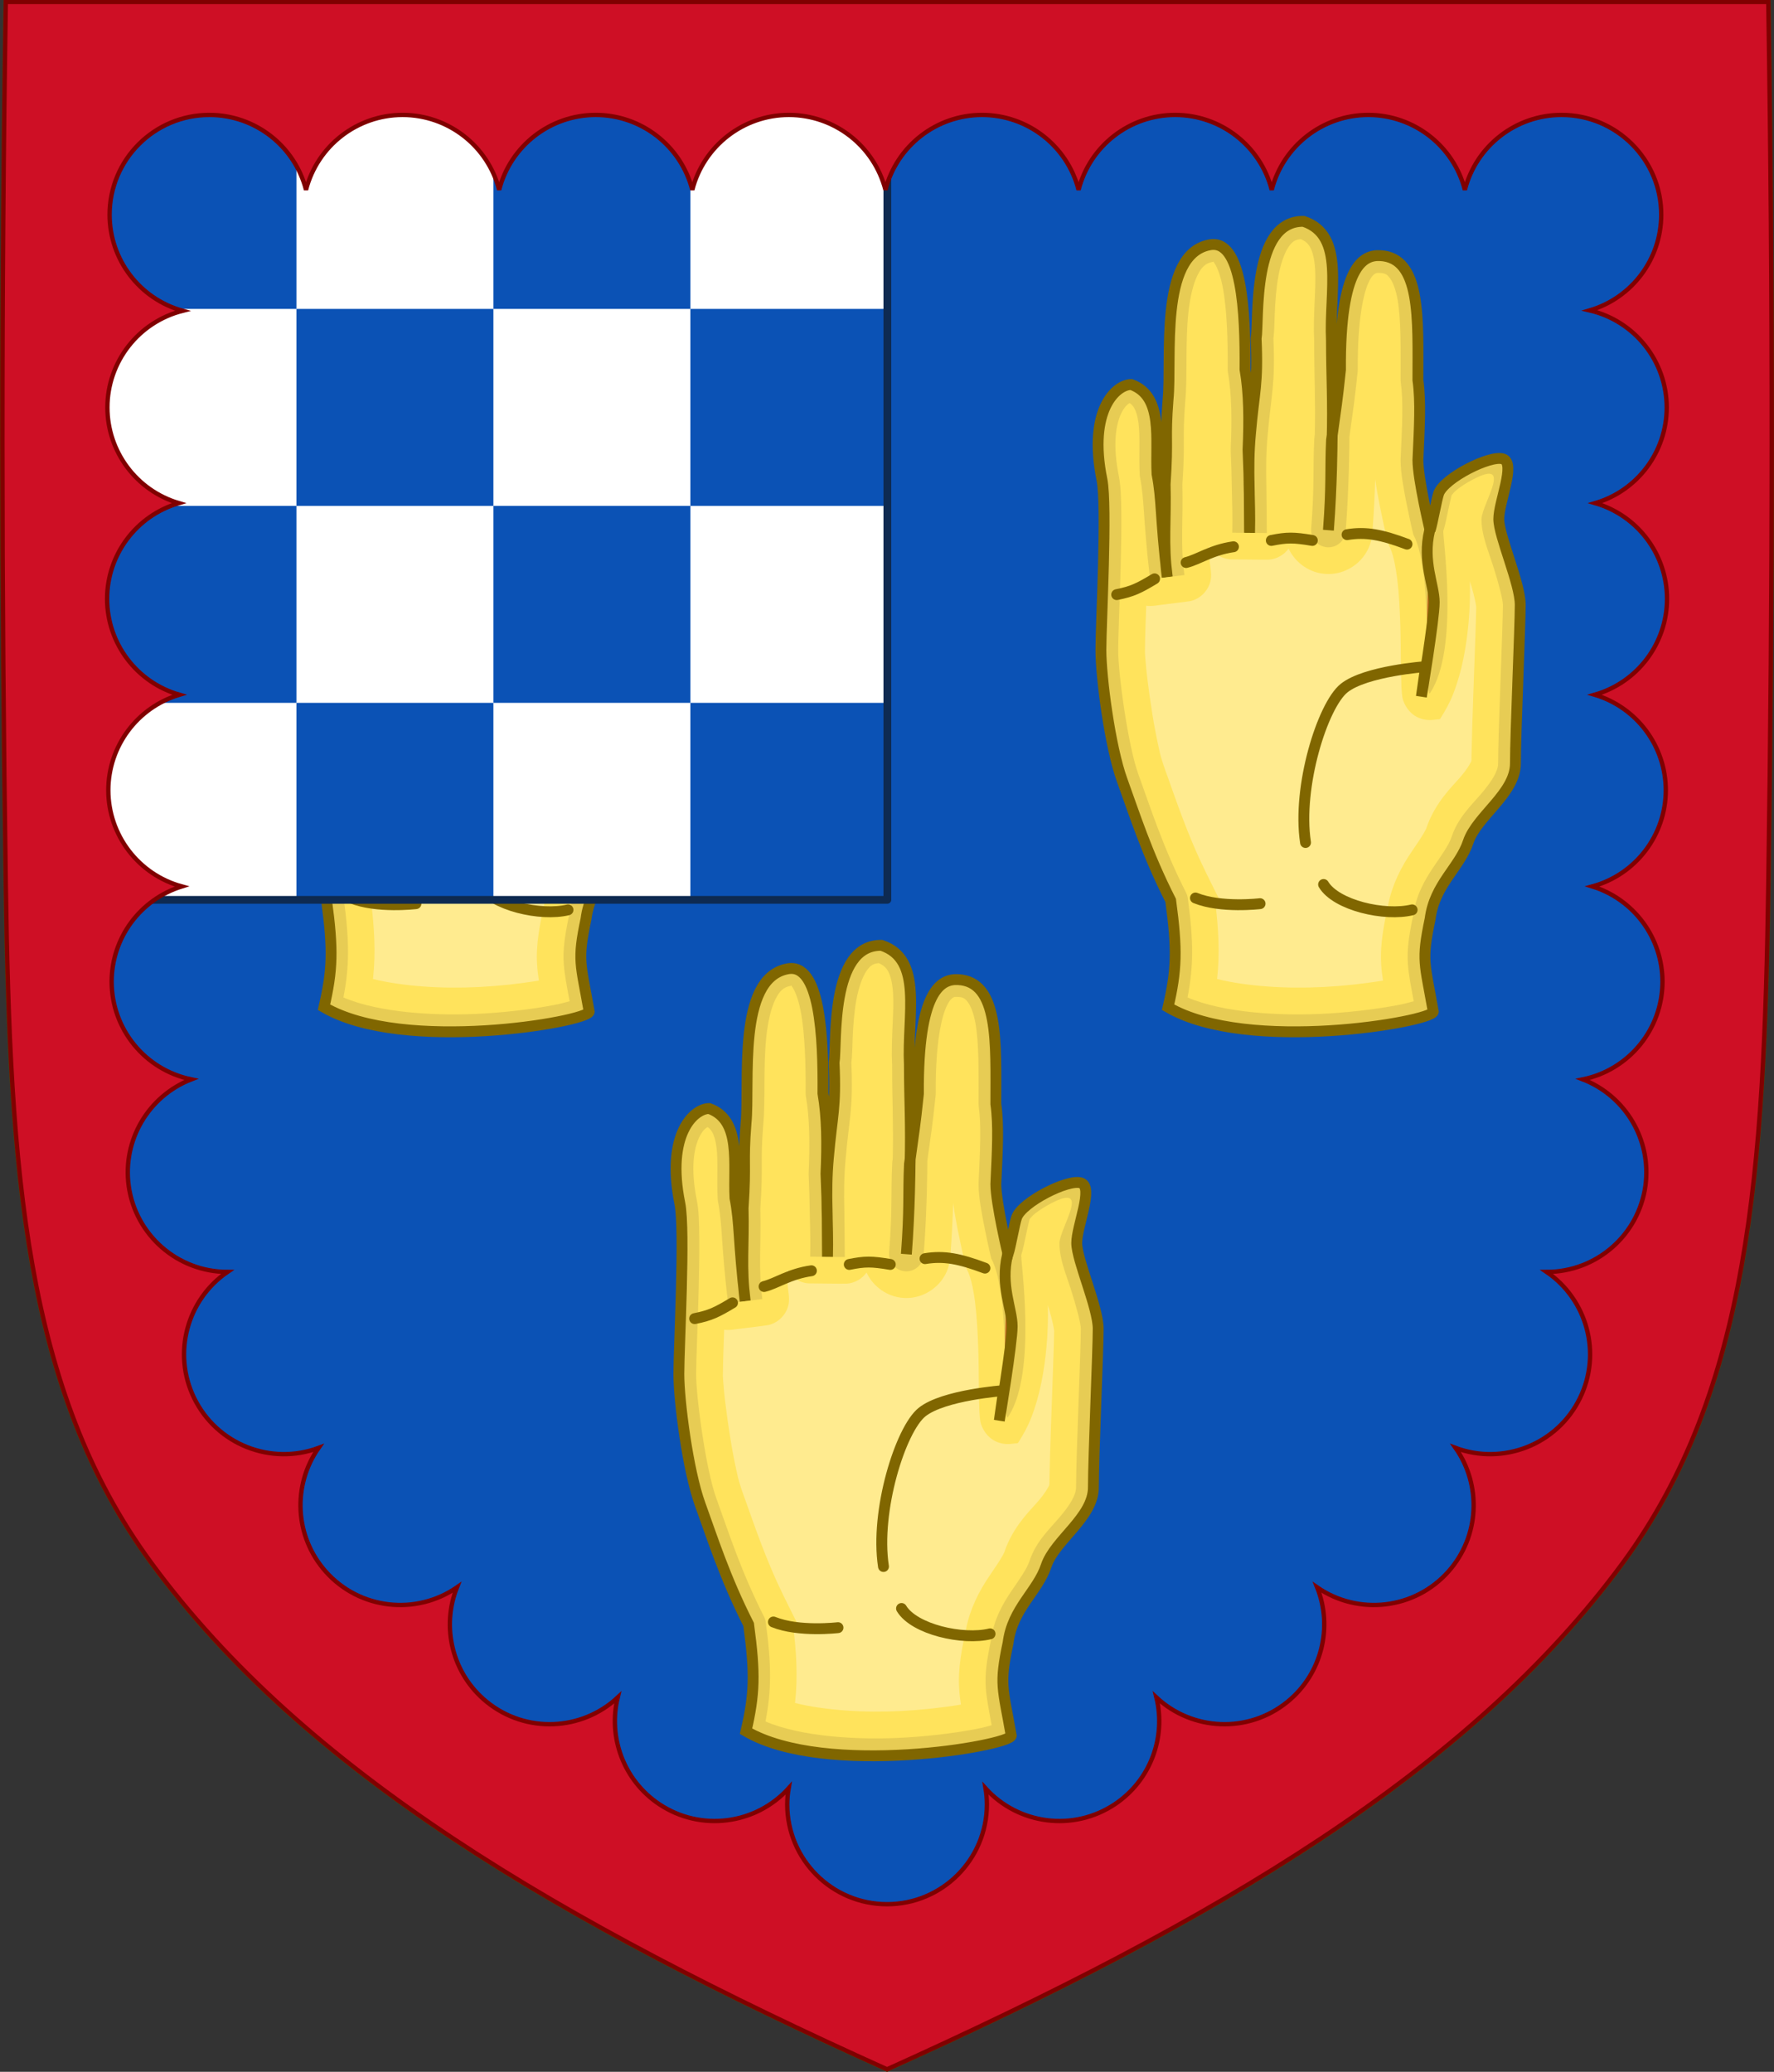 <?xml version="1.0" encoding="UTF-8" standalone="no"?>
<svg
   xmlns:dc="http://purl.org/dc/elements/1.1/"
   xmlns:cc="http://creativecommons.org/ns#"
   xmlns:rdf="http://www.w3.org/1999/02/22-rdf-syntax-ns#"
   xmlns:svg="http://www.w3.org/2000/svg"
   xmlns="http://www.w3.org/2000/svg"
   xmlns:xlink="http://www.w3.org/1999/xlink"
   xmlns:sodipodi="http://sodipodi.sourceforge.net/DTD/sodipodi-0.dtd"
   xmlns:inkscape="http://www.inkscape.org/namespaces/inkscape"
   id="svg3240"
   height="478.406"
   width="409.629"
   version="1.1"
   sodipodi:docname="Arms_of_Pierre_Mauclerc.svg"
   inkscape:version="1.0.2 (e86c870879, 2021-01-15)">
  <rect width="100%" height="100%" fill="#333333" stroke="none"/>
  <sodipodi:namedview
     pagecolor="#ffffff"
     bordercolor="#666666"
     borderopacity="1"
     objecttolerance="10"
     gridtolerance="10"
     guidetolerance="10"
     inkscape:pageopacity="0"
     inkscape:pageshadow="2"
     inkscape:window-width="1920"
     inkscape:window-height="986"
     id="namedview30"
     showgrid="false"
     inkscape:snap-global="false"
     inkscape:zoom="0.38356523"
     inkscape:cx="538.00771"
     inkscape:cy="117.39206"
     inkscape:window-x="-11"
     inkscape:window-y="-11"
     inkscape:window-maximized="1"
     inkscape:current-layer="g3276"
     inkscape:document-rotation="0"
     inkscape:object-paths="false"
     inkscape:snap-intersection-paths="true"
     inkscape:snap-smooth-nodes="false"
     inkscape:snap-midpoints="true" />
  <defs
     id="defs3242">
    <clipPath
       id="clipPath6878"
       clipPathUnits="userSpaceOnUse">
      <path
         id="use6880"
         d="M 1.769,1.087 204.732,1.005 V 208.114 H 1.769 Z"
         style="color:#000000;display:inline;overflow:visible;visibility:visible;vector-effect:none;fill:#ffffff;fill-opacity:1;fill-rule:nonzero;stroke:none;stroke-width:1;stroke-linecap:butt;stroke-linejoin:miter;stroke-miterlimit:4;stroke-dasharray:none;stroke-dashoffset:0;stroke-opacity:1;marker:none;marker-start:none;marker-mid:none;marker-end:none;paint-order:normal;enable-background:accumulate" />
    </clipPath>
    <clipPath
       clipPathUnits="userSpaceOnUse"
       id="clipPath12150">
      <use
         x="0"
         y="0"
         xlink:href="#path7014-6-7-28-3-7-9-4"
         id="use12152"
         transform="translate(533.158,199.776)"
         width="100%"
         height="100%" />
    </clipPath>
    <clipPath
       clipPathUnits="userSpaceOnUse"
       id="clipPath3122">
      <path
         d="m 94.293,26.327 c -1.076,67.808 -1.012,135.625 0,203.431 0.975,65.329 4.234,116.31 33.501,156.172 35.255,48.019 93.988,82.671 169.54,116.716 75.551,-34.045 134.285,-68.698 169.54,-116.716 29.267,-39.863 32.526,-90.843 33.501,-156.172 1.012,-67.806 1.076,-135.623 0,-203.431 z"
         id="path3124"
         style="display:inline;fill:none;stroke:#554400;stroke-width:2;stroke-miterlimit:4;stroke-dasharray:none" />
    </clipPath>
  </defs>
  <g
     id="g1605"
     transform="translate(0.015,0.005)">
    <g
       id="layer1"
       transform="matrix(-1,0,0,1,502.154,-25.322)"
       inkscape:label="layer1">
      <path
         style="display:inline;fill:#0b52b5;fill-opacity:1;stroke:none"
         id="path7014-6-7-28-3-7-9-4"
         d="m 94.298,26.317 c -1.076,67.808 -1.012,135.625 0,203.431 0.975,65.329 4.234,116.31 33.501,156.172 35.255,48.019 93.988,82.671 169.54,116.716 75.551,-34.045 134.285,-68.698 169.54,-116.716 29.267,-39.863 32.526,-90.843 33.501,-156.172 1.012,-67.806 1.076,-135.623 0,-203.431 z" />
    </g>
    <g
       id="g3276"
       transform="matrix(0.896,0,0,0.896,21.368,24.951)">
      <g
         transform="matrix(-0.652,0,0,0.652,326.864,210.776)"
         id="g844"
         style="display:inline;fill:#cbc46d;fill-opacity:1;stroke:#780000;stroke-width:4.297;stroke-linecap:round;stroke-miterlimit:4;stroke-dasharray:none;stroke-opacity:1">
        <path
           id="path8616"
           style="fill:#e7cc54;fill-opacity:1;fill-rule:evenodd;stroke:#806600;stroke-width:4.297;stroke-miterlimit:4;stroke-dasharray:none;stroke-opacity:1"
           d="m 139.491,129.821 c -1.048,-3.356 -2.552,-12.297 -3.412,-14.668 -2.183,-6.023 -20.348,-15.261 -25.436,-13.566 -5.087,1.696 1.696,16.957 1.696,23.74 0,6.783 -8.479,25.436 -8.479,33.914 0,8.479 1.9,50.803 1.9,62.673 0,11.87 15.261,20.818 18.653,30.992 3.391,10.174 13.361,16.889 15.057,30.455 3.53,16.695 2.136,17.368 -1.242,36.726 0.909,3.998 73.394,16.594 104.83,-1.79 -3.383,-14.614 -3.686,-22.551 -1.03,-42.196 9.454,-18.62 14.389,-34.346 19.185,-47.536 4.796,-13.19 8.393,-40.689 8.393,-51.48 0,-10.791 -2.542,-56.752 -0.394,-67.395 5.541,-27.458 -5.601,-37.522 -11.597,-37.522 -12.939,4.626 -9.466,22.053 -10.192,35.372 -2.011,10.441 -1.206,16.377 -4.051,40.828 1.8,-13.464 0.453,-22.577 0.848,-36.777 -1.249,-18.803 0.12,-16.923 -1.156,-33.548 -1.608,-16.021 3.673,-56.982 -16.145,-61.031 -13.195,-2.978 -14.445,26.968 -14.268,49.161 -1.653,9.534 -1.706,20.067 -1.199,31.775 -0.616,13.916 -0.499,20.039 -0.6,32.974 -0.374,-13.391 0.989,-24.72 -0.351,-39.26 C 209.065,74.845 207.427,72.197 208.25,54.02 207.051,46.825 210.117,7.317 189.502,7.668 172.878,13.181 179.441,35.444 178.48,54.782 c 0,14.433 -0.739,23.84 -0.248,39.877 0,0 0.072,17.491 1.447,35.088 -1.391,-18.133 -0.67,-23.539 -1.23,-35.614 -1.956,-14.411 -2.093,-14.11 -3.535,-27.818 0.269,-41.093 -9.041,-45.393 -15.619,-45.107 -16.348,0.711 -14.988,25.18 -14.988,49.161 -1.199,8.683 -0.6,18.344 0,31.68 0,7.526 -4.816,27.772 -4.816,27.772 z"
           sodipodi:nodetypes="cssssssccccssscccccccccccccccccsccc"
           inkscape:connector-curvature="0" />
        <path
           style="fill:#ffe35c;fill-opacity:1;fill-rule:evenodd;stroke:none;stroke-width:4.297;stroke-linecap:round;stroke-linejoin:miter;stroke-miterlimit:4;stroke-dasharray:none;stroke-opacity:1"
           d="m 190.598,14.693 c -1.802,0.8 -2.874,1.722 -3.703,3.232 -1.005,1.83 -1.711,4.757 -1.955,8.553 -0.488,7.592 0.894,18.075 0.369,28.645 l 0.008,-0.34 c 0,13.72 -0.573,23.097 -0.256,37.137 0.051,0.407 0.082,0.689 0.164,1.293 0.027,0.2 0.045,0.402 0.055,0.604 0.577,12.44 -0.152,17.558 1.217,35.408 0.245,3.737 -2.561,6.976 -6.294,7.265 -3.734,0.289 -7.005,-2.478 -7.339,-6.208 -1.395,-17.855 -1.464,-35.356 -1.465,-35.502 -0.025,-0.952 -0.005,-1.465 -0.006,-1.947 -1.548,-11.243 -1.945,-13.125 -3.277,-25.801 -0.026,-0.252 -0.039,-0.506 -0.037,-0.76 0.131,-20.029 -2.312,-30.589 -4.51,-34.945 -1.099,-2.178 -1.921,-2.757 -2.361,-3.004 -0.441,-0.247 -0.784,-0.319 -1.615,-0.283 -2.382,0.104 -3.039,0.574 -4.156,1.998 -1.117,1.424 -2.304,4.276 -3.043,8.27 -1.479,7.988 -1.25,19.943 -1.25,32.062 -6e-5,0.313 -0.022,0.626 -0.065,0.936 -1.063,7.697 -0.543,17.046 0.059,30.438 0.004,0.102 0.006,0.204 0.006,0.307 0,5.221 -1.308,11.916 -2.539,18.053 -1.231,6.137 -2.461,11.301 -2.461,11.301 -8.241,14.974 -4.208,66.36 -6.665,62.668 -11.728,-17.618 -4.747,-62.49 -5.236,-64.054 -0.761,-2.437 -1.329,-5.398 -1.943,-8.346 -0.614,-2.948 -1.443,-6.229 -1.371,-6.029 0.299,0.824 -0.428,-0.603 -2.045,-1.908 -1.617,-1.305 -3.935,-2.792 -6.324,-4.041 -16.242,-8.562 -3.674,9.356 -3.382,15.634 0,6.24 -2.462,11.89 -4.568,18.42 -2.106,6.53 -3.91,13.534 -3.91,15.494 0,3.728 0.472,16.688 0.947,29.818 0.475,13.13 0.953,26.556 0.953,32.855 0,3.005 2.398,6.959 6.43,11.707 4.032,4.748 9.395,9.688 11.873,17.123 1.203,3.609 4.034,7.374 7.35,12.299 3.316,4.925 6.969,11.189 8.004,19.471 l -0.094,-0.566 c 1.806,8.544 2.486,13.772 2.1,19.26 -0.297,4.22 -1.202,8.785 -2.314,14.721 1.672,0.461 3.346,0.933 5.943,1.443 7.058,1.386 16.95,2.734 27.723,3.391 19.452,1.185 41.873,-0.364 55.744,-6.328 -2.339,-12.137 -2.453,-21.856 -0.102,-39.248 0.103,-0.76 0.333,-1.496 0.68,-2.18 9.185,-18.091 13.978,-33.363 18.855,-46.777 4.128,-11.353 7.982,-39.87 7.982,-49.143 0,-4.859 -0.633,-19.32 -1.002,-33.576 -0.185,-7.128 -0.304,-14.27 -0.238,-20.391 0.065,-6.121 0.203,-10.929 0.98,-14.781 2.563,-12.699 1.074,-20.544 -0.939,-24.758 -1.323,-2.769 -2.589,-3.657 -3.33,-4.09 -0.694,0.478 -1.246,1.029 -1.723,1.818 -0.794,1.314 -1.448,3.41 -1.797,6.148 -0.697,5.478 -0.067,13.042 -0.471,20.455 -0.017,0.309 -0.055,0.618 -0.113,0.922 -1.856,9.636 -1.097,15.602 -3.975,40.326 l -13.568,-1.697 c 1.672,-12.509 0.419,-21.251 0.795,-35.73 -1.212,-18.571 0.098,-17.016 -1.143,-33.166 l 0.014,0.16 c -0.936,-9.326 0.029,-23.072 -1.238,-34.965 -0.633,-5.946 -1.857,-11.274 -3.568,-14.715 -1.711,-3.441 -3.223,-4.788 -5.904,-5.336 -0.046,-0.009 -0.091,-0.019 -0.137,-0.029 -0.876,-0.198 0.172,-0.676 -0.768,0.629 -0.94,1.305 -2.294,4.714 -3.166,9.16 -1.744,8.892 -2.08,21.705 -1.992,32.648 0.004,0.41 -0.03,0.819 -0.1,1.223 -1.512,8.723 -1.603,18.801 -1.105,30.311 0.009,0.199 0.009,0.399 0,0.598 -0.258,5.82 -0.342,9.903 -0.412,14.094 2e-5,0.01 2e-5,0.019 0,0.029 -0.131,6.23 -0.358,12.121 -0.184,18.357 l -13.67,0.139 c 0.058,-7.445 0.085,-12.976 0.182,-18.752 -2e-5,-0.01 -2e-5,-0.019 0,-0.029 0.134,-6.4 0.149,-12.717 -0.504,-19.799 -0.001,-0.015 -0.003,-0.03 -0.004,-0.045 -1.395,-16.306 -3.074,-19.933 -2.277,-38.164 -0.373,-2.944 -0.354,-5.988 -0.531,-10.092 -0.198,-4.583 -0.567,-9.905 -1.451,-14.746 -0.884,-4.841 -2.377,-9.142 -4.078,-11.578 -1.452,-2.08 -2.648,-2.792 -4.756,-2.971 z"
           id="path873"
           inkscape:connector-curvature="0"
           sodipodi:nodetypes="cccccccccscccccccscsccccccsccccccssssssscccccsccccssccccccccccccccsccccccccccccccccccsccc" />
        <path
           id="path880"
           style="fill:#ffeb8f;fill-opacity:1;fill-rule:evenodd;stroke:none;stroke-width:4.297;stroke-linecap:round;stroke-linejoin:miter;stroke-miterlimit:4;stroke-dasharray:none;stroke-opacity:1"
           d="m 161.148,109.773 c -0.961,6.969 -2.478,13.847 -3.968,20.719 -0.52,2.172 -0.838,4.439 -1.984,6.397 -1.473,3.693 -2.091,7.659 -2.645,11.576 -0.783,6.272 -1.09,12.592 -1.291,18.905 -0.017,0.563 -0.039,1.467 -0.057,2.16 -0.203,7.393 -0.094,14.793 -0.377,22.184 -0.168,1.754 -0.133,3.556 -0.669,5.25 -1.091,3.19 -3.479,6.051 -6.735,7.148 -2.01,0.77 -4.205,0.806 -6.31,0.479 -0.537,-0.178 -1.38,0.127 -1.686,-0.415 -1.958,-3.121 -3.774,-6.345 -5.09,-9.796 -3.504,-8.958 -5.154,-18.526 -6.052,-28.066 -0.494,-5.466 -0.655,-10.959 -0.531,-16.445 -0.979,3.369 -2.035,6.747 -2.492,10.231 0.076,4.141 0.228,8.299 0.358,12.38 0.499,15.543 1.212,31.079 1.509,46.627 0.042,0.898 -0.169,1.864 0.436,2.624 2.54,4.788 6.781,8.307 10.038,12.567 3.201,3.992 5.799,8.492 7.409,13.36 1.521,3.126 3.645,5.907 5.537,8.812 4.409,6.362 7.92,13.453 9.467,21.077 1.665,7.84 3.334,15.822 2.801,23.886 -0.123,2.121 -0.387,4.231 -0.708,6.33 3.669,0.616 7.359,1.094 11.055,1.516 0.218,0.025 1.193,0.122 1.703,0.175 14.438,1.508 29.078,1.567 43.465,-0.496 3.143,-0.465 6.271,-1.05 9.352,-1.829 -1.162,-10.287 -0.506,-20.68 0.795,-30.92 h -1.93 c 3.711,-7.477 7.556,-14.898 10.757,-22.614 2.861,-6.733 5.379,-13.605 7.833,-20.495 0.561,-1.594 1.202,-3.393 1.794,-5.066 1.312,-3.666 2.734,-7.308 3.55,-11.128 2.156,-9.457 3.607,-19.062 4.793,-28.685 0.092,-0.803 0.185,-1.605 0.277,-2.408 0.033,-0.292 0.123,-1.194 0.177,-1.72 0.158,-1.539 0.291,-3.082 0.397,-4.625 0.009,-0.256 0.066,-1.089 0.076,-1.568 -0.008,-6.103 -0.332,-12.202 -0.5,-18.303 -2.413,0.362 -4.817,-0.307 -7.216,-0.511 -3.42,-0.458 -6.857,-0.796 -10.265,-1.333 -4.031,-0.895 -7.32,-4.342 -8.016,-8.414 -0.468,-2.524 0.277,-5.046 0.392,-7.569 0.158,-1.961 0.258,-3.927 0.298,-5.894 -1.853,3.423 -5.722,5.566 -9.602,5.413 -4.691,0.022 -9.384,0.146 -14.075,0.104 -3.079,-0.218 -6.02,-1.874 -7.795,-4.402 -2.611,5.693 -8.475,9.745 -14.749,10.04 -6.312,0.432 -12.647,-2.971 -15.882,-8.387 -1.689,-2.717 -2.471,-5.905 -2.565,-9.084 -0.492,-6.653 -0.838,-13.317 -1.058,-19.985 -0.008,0.066 -0.016,0.133 -0.023,0.199 z"
           sodipodi:nodetypes="scccccccccccccccccccccccscccccccccccccccccccccccccccss" />
        <path
           style="fill:none;fill-opacity:1;fill-rule:evenodd;stroke:#806600;stroke-width:4.297;stroke-linecap:round;stroke-linejoin:miter;stroke-miterlimit:4;stroke-dasharray:none;stroke-opacity:1"
           d="m 206.697,277.362 c 0,0 15.477,1.852 25.535,-2.239"
           id="path8618"
           inkscape:connector-curvature="0" />
        <path
           style="fill:none;fill-opacity:1;fill-rule:evenodd;stroke:#806600;stroke-width:4.297;stroke-linecap:round;stroke-linejoin:miter;stroke-miterlimit:4;stroke-dasharray:none;stroke-opacity:1"
           d="m 146.596,279.811 c 10.737,2.633 30.021,-1.744 34.999,-10.031"
           id="path8620"
           inkscape:connector-curvature="0" />
        <path
           style="fill:none;fill-opacity:1;fill-rule:evenodd;stroke:#806600;stroke-width:4.297;stroke-linecap:round;stroke-linejoin:miter;stroke-miterlimit:4;stroke-dasharray:none;stroke-opacity:1"
           d="m 148.617,135.252 c 9.978,-3.742 16.214,-4.989 23.697,-3.742"
           id="path8644"
           inkscape:connector-curvature="0" />
        <path
           style="fill:none;fill-opacity:1;fill-rule:evenodd;stroke:#806600;stroke-width:4.297;stroke-linecap:round;stroke-linejoin:miter;stroke-miterlimit:4;stroke-dasharray:none;stroke-opacity:1"
           d="m 186.034,133.794 c 7.483,-1.247 9.978,-1.247 16.214,0"
           id="path8646"
           inkscape:connector-curvature="0" />
        <path
           style="fill:none;fill-opacity:1;fill-rule:evenodd;stroke:#806600;stroke-width:4.297;stroke-linecap:round;stroke-linejoin:miter;stroke-miterlimit:4;stroke-dasharray:none;stroke-opacity:1"
           d="m 217.215,136.289 c 8.731,1.247 13.72,4.989 18.708,6.236"
           id="path8648"
           inkscape:connector-curvature="0" />
        <path
           style="fill:none;fill-opacity:1;fill-rule:evenodd;stroke:#806600;stroke-width:4.297;stroke-linecap:round;stroke-linejoin:miter;stroke-miterlimit:4;stroke-dasharray:none;stroke-opacity:1"
           d="m 248.395,148.971 c 6.236,3.742 8.731,4.989 14.967,6.236"
           id="path8650"
           inkscape:connector-curvature="0" />
        <path
           style="fill:none;fill-opacity:1;fill-rule:evenodd;stroke:#806600;stroke-width:4.297;stroke-linecap:round;stroke-linejoin:miter;stroke-miterlimit:4;stroke-dasharray:none;stroke-opacity:1"
           d="m 141.247,183.669 c 0,0 23.74,1.696 32.218,8.479 8.479,6.783 18.653,39.001 15.261,61.045"
           id="path8681"
           inkscape:connector-curvature="0"
           sodipodi:nodetypes="ccc" />
        <path
           inkscape:connector-curvature="0"
           id="path871"
           d="m 139.688,129.953 c 2.943,12.22 -1.832,21.498 -1.832,28.28 0,6.783 5.087,37.306 5.087,37.306 l -1.696,-11.87"
           style="fill:#be661d;fill-opacity:1;fill-rule:evenodd;stroke:#806600;stroke-width:4.297;stroke-linecap:round;stroke-linejoin:miter;stroke-miterlimit:4;stroke-dasharray:none;stroke-opacity:1"
           sodipodi:nodetypes="cscc" />
      </g>
      <use
         x="0"
         y="0"
         xlink:href="#g844"
         id="use3224"
         width="100%"
         height="100%"
         transform="translate(-108.767,-186.583)" />
      <use
         x="0"
         y="0"
         xlink:href="#g844"
         id="use3228"
         width="100%"
         height="100%"
         transform="translate(108.767,-186.583)" />
    </g>
    <g
       id="g3233"
       transform="matrix(0.896,0,0,0.896,21.368,24.951)">
      <rect
         style="fill:#ffffff;fill-opacity:1;stroke:none;stroke-width:3.117;stroke-linecap:round;stroke-linejoin:round;stroke-miterlimit:4;stroke-dasharray:none;stroke-opacity:1;paint-order:markers fill stroke"
         id="rect3230"
         width="203.052"
         height="203.052"
         x="1.763"
         y="0.995" />
      <rect
         style="fill:#0b52b5;fill-opacity:1;stroke:none;stroke-width:0.779;stroke-linecap:round;stroke-linejoin:round;stroke-miterlimit:4;stroke-dasharray:none;stroke-opacity:1;paint-order:markers fill stroke"
         id="rect3235"
         width="50.763"
         height="50.763"
         x="1.763"
         y="0.995" />
      <rect
         style="fill:#0b52b5;fill-opacity:1;stroke:none;stroke-width:0.779;stroke-linecap:round;stroke-linejoin:round;stroke-miterlimit:4;stroke-dasharray:none;stroke-opacity:1;paint-order:markers fill stroke"
         id="rect3237"
         width="50.763"
         height="50.763"
         x="52.526"
         y="51.758" />
      <rect
         style="fill:#0b52b5;fill-opacity:1;stroke:none;stroke-width:0.779;stroke-linecap:round;stroke-linejoin:round;stroke-miterlimit:4;stroke-dasharray:none;stroke-opacity:1;paint-order:markers fill stroke"
         id="rect3239"
         width="50.763"
         height="50.763"
         x="1.763"
         y="102.521" />
      <rect
         style="fill:#0b52b5;fill-opacity:1;stroke:none;stroke-width:0.779;stroke-linecap:round;stroke-linejoin:round;stroke-miterlimit:4;stroke-dasharray:none;stroke-opacity:1;paint-order:markers fill stroke"
         id="rect3241"
         width="50.763"
         height="50.763"
         x="52.526"
         y="153.284" />
      <rect
         style="fill:#0b52b5;fill-opacity:1;stroke:none;stroke-width:0.779;stroke-linecap:round;stroke-linejoin:round;stroke-miterlimit:4;stroke-dasharray:none;stroke-opacity:1;paint-order:markers fill stroke"
         id="rect3243"
         width="50.763"
         height="50.763"
         x="103.289"
         y="0.995" />
      <rect
         style="fill:#0b52b5;fill-opacity:1;stroke:none;stroke-width:0.779;stroke-linecap:round;stroke-linejoin:round;stroke-miterlimit:4;stroke-dasharray:none;stroke-opacity:1;paint-order:markers fill stroke"
         id="rect3245"
         width="50.763"
         height="50.763"
         x="154.052"
         y="51.758" />
      <rect
         style="fill:#0b52b5;fill-opacity:1;stroke:none;stroke-width:0.779;stroke-linecap:round;stroke-linejoin:round;stroke-miterlimit:4;stroke-dasharray:none;stroke-opacity:1;paint-order:markers fill stroke"
         id="rect3247"
         width="50.763"
         height="50.763"
         x="103.289"
         y="102.521" />
      <rect
         style="fill:#0b52b5;fill-opacity:1;stroke:none;stroke-width:0.779;stroke-linecap:round;stroke-linejoin:round;stroke-miterlimit:4;stroke-dasharray:none;stroke-opacity:1;paint-order:markers fill stroke"
         id="rect3249"
         width="50.763"
         height="50.763"
         x="154.052"
         y="153.284" />
      <rect
         style="fill:none;fill-opacity:1;stroke:#0e2a51;stroke-width:2;stroke-linecap:round;stroke-linejoin:round;stroke-miterlimit:4;stroke-dasharray:none;stroke-opacity:1;paint-order:markers fill stroke"
         id="rect3251"
         width="203.052"
         height="203.052"
         x="1.763"
         y="0.995" />
    </g>
    <path
       d="m 1.769,1.005 c -1.076,67.808 -1.012,135.625 0,203.431 0.975,65.329 4.234,116.31 33.501,156.172 35.255,48.019 93.988,82.671 169.54,116.716 75.551,-34.045 134.285,-68.698 169.54,-116.716 29.267,-39.863 32.526,-90.843 33.501,-156.172 1.012,-67.806 1.076,-135.623 0,-203.431 z"
       id="path12506"
       style="display:inline;fill:none;stroke:#554400;stroke-width:2;stroke-miterlimit:4;stroke-dasharray:none" />
    <path
       id="path7014-6-7-7-5"
       d="m 1.328,0.448 c -1.078,67.957 -1.015,135.923 0,203.878 0.978,65.472 4.244,116.564 33.575,156.514 35.332,48.124 94.194,82.853 169.911,116.973 75.717,-34.12 134.579,-68.849 169.911,-116.973 29.331,-39.95 32.598,-91.042 33.575,-156.514 1.015,-67.955 1.078,-135.921 0,-203.878 z m 47.015,26.084 c 10.51,0.008 19.684,7.125 22.305,17.304 C 73.267,33.662 82.435,26.546 92.941,26.532 c 10.51,0.008 19.684,7.125 22.305,17.304 2.619,-10.174 11.787,-17.29 22.293,-17.304 10.51,0.008 19.684,7.125 22.305,17.304 2.619,-10.174 11.787,-17.29 22.293,-17.304 10.51,0.008 19.684,7.125 22.305,17.304 2.619,-10.174 11.787,-17.29 22.293,-17.304 10.51,0.008 19.684,7.125 22.305,17.304 2.619,-10.174 11.787,-17.29 22.293,-17.304 10.51,0.008 19.684,7.125 22.305,17.304 2.619,-10.174 11.787,-17.29 22.293,-17.304 10.51,0.008 19.684,7.125 22.305,17.304 2.619,-10.174 11.787,-17.29 22.293,-17.304 12.73,0 23.05,10.32 23.05,23.05 -0.007,10.209 -6.73,19.197 -16.521,22.089 10.41,2.442 17.774,11.722 17.787,22.414 -0.005,10.205 -6.72,19.192 -16.505,22.089 9.819,2.874 16.569,11.876 16.575,22.107 -0.009,10.277 -6.821,19.307 -16.701,22.138 9.739,2.926 16.41,11.887 16.419,22.056 -0.012,10.378 -6.958,19.469 -16.969,22.207 9.626,2.997 16.189,11.902 16.2,21.984 -0.002,10.93 -7.68,20.356 -18.384,22.569 9.915,3.875 15.887,14.037 14.448,24.585 -1.582,11.389 -11.315,19.871 -22.814,19.879 9.293,6.344 12.777,18.708 7.7,29.122 -5.242,10.754 -17.742,15.597 -28.727,11.513 6.002,8.548 5.595,20.395 -1.646,28.541 -7.823,8.802 -20.874,10.189 -30.318,3.654 3.649,9.119 1.157,19.92 -6.865,26.443 -9.041,7.352 -21.968,6.716 -30.252,-1.02 2.237,9.137 -1.295,19.098 -9.564,24.638 -9.62,6.444 -22.333,4.684 -29.886,-3.645 0.203,1.224 0.306,2.463 0.309,3.703 0,12.73 -10.32,23.05 -23.05,23.05 -12.73,0 -23.05,-10.32 -23.05,-23.05 0.009,-1.25 0.12,-2.497 0.331,-3.729 -7.55,8.35 -20.278,10.121 -29.907,3.67 -8.269,-5.539 -11.801,-15.501 -9.564,-24.638 -8.284,7.736 -21.21,8.372 -30.252,1.02 -8.022,-6.523 -10.514,-17.324 -6.865,-26.443 -9.445,6.535 -22.495,5.147 -30.318,-3.654 -7.241,-8.146 -7.648,-19.993 -1.646,-28.541 -10.985,4.084 -23.485,-0.76 -28.727,-11.513 -5.076,-10.415 -1.593,-22.779 7.7,-29.122 -11.498,-0.009 -21.232,-8.49 -22.814,-19.879 -1.439,-10.548 4.532,-20.71 14.448,-24.585 -10.704,-2.213 -18.382,-11.639 -18.384,-22.569 0.011,-10.082 6.573,-18.987 16.2,-21.984 -10.01,-2.738 -16.957,-11.829 -16.969,-22.207 0.009,-10.169 6.68,-19.131 16.419,-22.056 -9.88,-2.831 -16.692,-11.861 -16.701,-22.138 0.007,-10.231 6.756,-19.233 16.575,-22.107 -9.785,-2.898 -16.499,-11.885 -16.505,-22.089 0.009,-10.538 7.164,-19.729 17.378,-22.322 C 32.201,68.992 25.304,59.924 25.293,49.583 c 0,-12.73 10.32,-23.05 23.05,-23.05 z"
       style="display:inline;vector-effect:none;fill:#ce0f25;fill-opacity:1;stroke:#800000;stroke-width:1.002;stroke-linecap:butt;stroke-linejoin:miter;stroke-miterlimit:4;stroke-dasharray:none;stroke-dashoffset:0;stroke-opacity:1;marker:none" />
  </g>
</svg>
